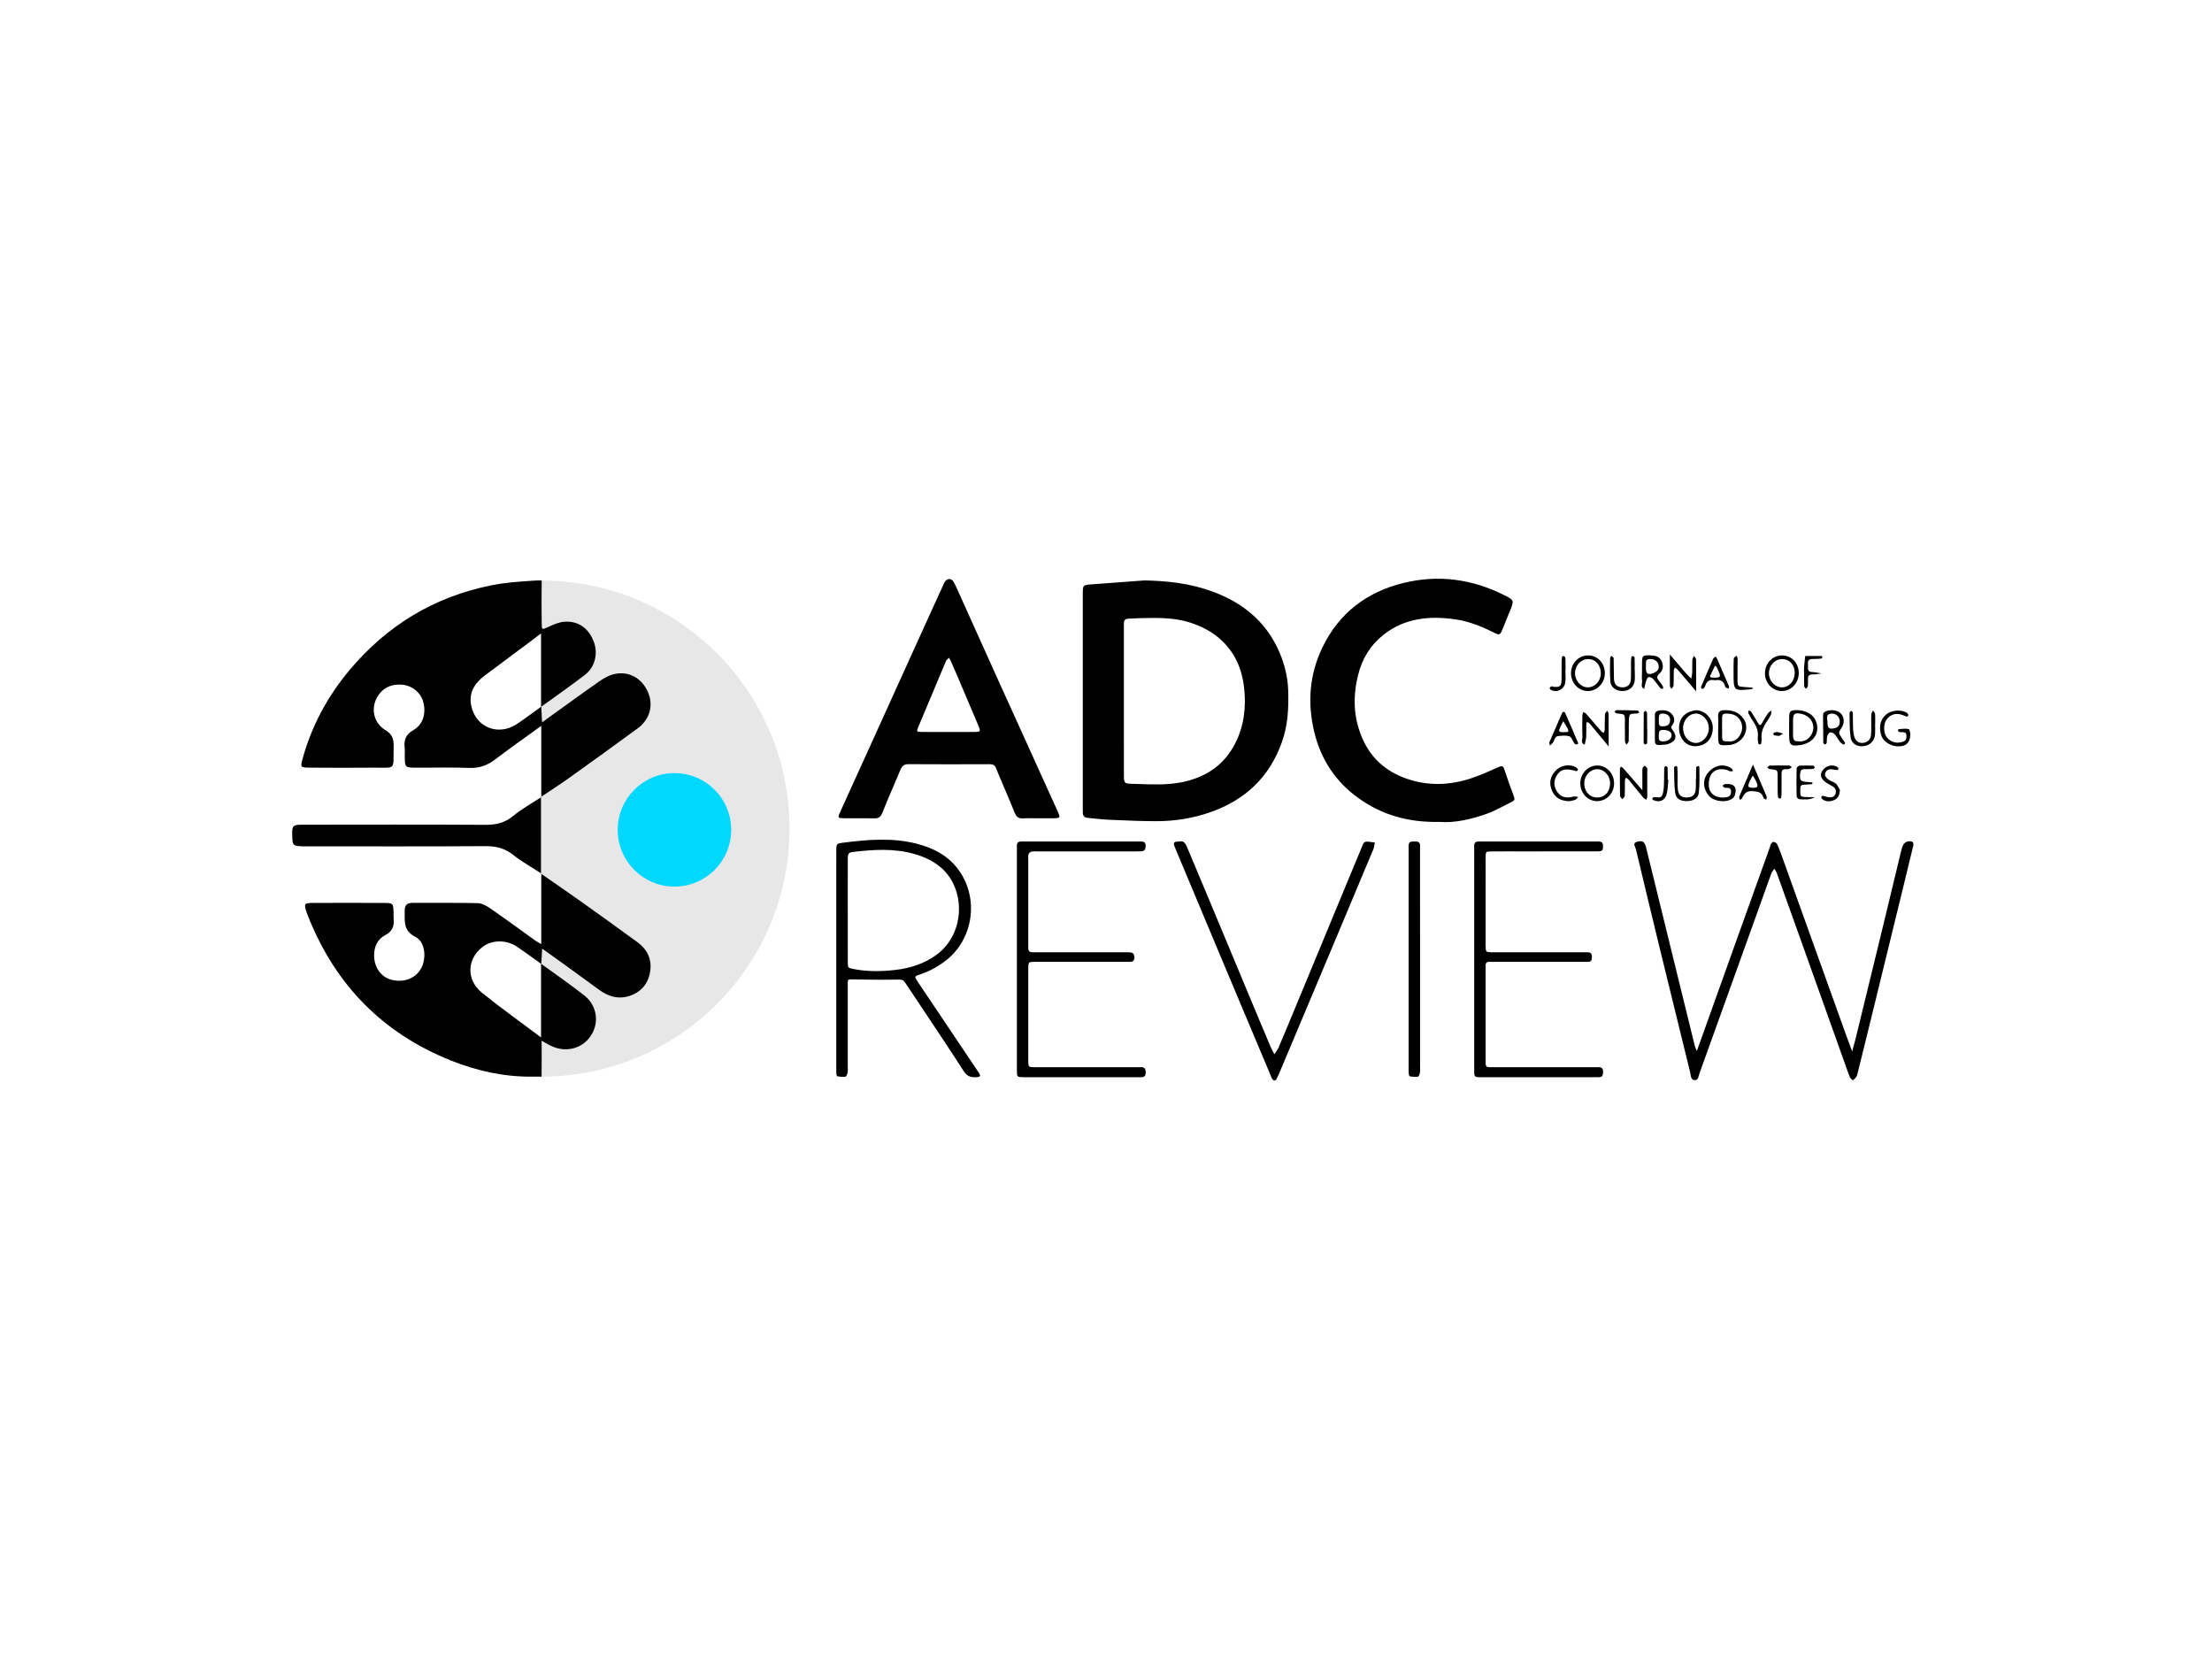 <svg width="400" height="300" viewBox="0 0 400 300" fill="none" xmlns="http://www.w3.org/2000/svg">
<path fill-rule="evenodd" clip-rule="evenodd" d="M219.334 106.997C215.342 105.517 211.188 105.034 206.943 104.958C206.28 105.008 205.616 105.057 204.952 105.107C202.433 105.294 199.915 105.481 197.397 105.671C195.822 105.79 195.822 105.795 195.802 107.349L195.802 107.349C195.802 107.424 195.802 107.499 195.802 107.575C195.802 107.612 195.802 107.649 195.802 107.687V145.931C195.802 146.267 195.804 146.604 195.807 146.942C195.811 147.551 196.107 147.852 196.726 147.9C197.199 147.937 197.672 147.989 198.144 148.041C198.84 148.117 199.537 148.193 200.236 148.223C200.728 148.243 201.22 148.265 201.713 148.286C204.246 148.397 206.78 148.507 209.313 148.495C212.576 148.479 215.786 147.954 218.874 146.871C225.181 144.661 229.595 140.503 231.832 134.137C232.891 131.121 233.052 128.003 232.946 124.845C232.876 122.809 232.467 120.849 231.761 118.945C229.542 112.965 225.208 109.172 219.334 106.997ZM203.234 130.564C203.234 129.28 203.235 127.996 203.235 126.712H203.232C203.232 122.443 203.232 118.173 203.233 113.9C203.233 113.769 203.235 113.638 203.236 113.507C203.239 113.245 203.242 112.982 203.233 112.721C203.215 112.155 203.509 111.903 204.042 111.877C204.269 111.867 204.495 111.855 204.721 111.843C205.336 111.812 205.951 111.78 206.566 111.768C209.429 111.716 212.292 111.669 215.071 112.541C217.292 113.238 219.306 114.268 221.014 115.907C223.402 118.198 224.591 121.064 224.961 124.249C225.368 127.754 225.001 131.21 223.371 134.413C221.343 138.398 217.992 140.602 213.665 141.458C211.128 141.961 208.575 141.87 206.022 141.779C205.549 141.762 205.076 141.745 204.604 141.732C203.304 141.696 203.24 141.569 203.237 140.194C203.231 136.984 203.232 133.774 203.234 130.564Z" fill="black"/>
<path d="M260.292 148.627C254.679 148.742 249.966 147.381 245.753 144.397C241.547 141.416 238.856 137.351 237.661 132.38C236.408 127.166 236.761 122.027 239.109 117.131C242.122 110.847 247.166 107.029 253.859 105.404C260.147 103.876 266.209 104.713 271.985 107.608C273.828 108.532 273.819 108.553 273.058 110.445C272.64 111.484 272.219 112.523 271.794 113.559C271.233 114.926 271.226 114.935 269.976 114.31C267.809 113.225 265.56 112.341 263.16 111.997C258.527 111.332 254.081 111.732 250.221 114.753C247.837 116.618 246.344 119.066 245.607 121.986C244.635 125.838 244.71 129.619 246.278 133.338C247.835 137.034 250.535 139.455 254.27 140.778C258.109 142.139 261.98 142.033 265.812 140.815C267.565 140.258 269.251 139.477 270.939 138.732C271.521 138.475 271.803 138.416 272.031 139.127C272.564 140.78 273.16 142.411 273.77 144.038C273.943 144.497 273.882 144.768 273.437 144.98C271.922 145.703 270.463 146.579 268.892 147.142C265.976 148.185 262.967 148.847 260.292 148.627Z" fill="black"/>
<path fill-rule="evenodd" clip-rule="evenodd" d="M186.994 147.963C187.283 147.968 187.573 147.972 187.862 147.972C188.124 147.972 188.386 147.973 188.648 147.973C189.172 147.974 189.696 147.975 190.22 147.972C191.811 147.961 191.82 147.954 191.13 146.429C189.607 143.067 188.082 139.705 186.558 136.344C184.586 131.996 182.614 127.648 180.646 123.298C179.263 120.243 177.887 117.184 176.51 114.126C175.564 112.022 174.617 109.918 173.668 107.815C173.582 107.625 173.498 107.435 173.413 107.244C173.111 106.562 172.808 105.88 172.448 105.228C172.055 104.518 171.273 104.541 170.838 105.228C170.713 105.424 170.622 105.641 170.531 105.858C170.491 105.953 170.451 106.048 170.408 106.141C170.148 106.71 169.887 107.28 169.627 107.849C169.071 109.064 168.515 110.279 167.963 111.495C166.192 115.401 164.42 119.307 162.649 123.212C160.879 127.117 159.108 131.022 157.337 134.927C156.563 136.633 155.788 138.339 155.012 140.045C153.978 142.32 152.945 144.595 151.914 146.871C151.452 147.893 151.489 147.953 152.68 147.965C153.419 147.973 154.158 147.97 154.897 147.967C155.955 147.963 157.014 147.959 158.071 147.985C158.859 148.005 159.249 147.761 159.555 146.985C160.173 145.416 160.838 143.867 161.503 142.317C161.943 141.292 162.384 140.266 162.81 139.235C163.099 138.534 163.472 138.179 164.294 138.185C169.181 138.219 174.067 138.21 178.954 138.191C179.539 138.188 179.918 138.352 180.119 138.908C180.228 139.208 180.352 139.503 180.477 139.798C180.505 139.864 180.533 139.931 180.561 139.998C180.851 140.686 181.143 141.373 181.434 142.06C182.128 143.694 182.821 145.328 183.491 146.972C183.783 147.69 184.181 148.045 184.997 147.988C185.661 147.942 186.327 147.952 186.994 147.963ZM171.433 132.364V132.361C170.94 132.361 170.447 132.363 169.954 132.364C168.819 132.367 167.684 132.37 166.549 132.357C165.789 132.347 165.726 132.251 165.993 131.61C167.488 128.04 168.99 124.471 170.492 120.903C170.684 120.448 170.875 119.992 171.067 119.537C171.07 119.53 171.072 119.524 171.075 119.518C171.093 119.471 171.113 119.423 171.145 119.388C171.252 119.275 171.363 119.166 171.474 119.058C171.511 119.021 171.548 118.985 171.584 118.948C171.613 118.99 171.643 119.031 171.674 119.071C171.742 119.162 171.81 119.253 171.855 119.354C172.243 120.222 172.626 121.094 172.999 121.97C173.148 122.321 173.298 122.672 173.447 123.023C174.613 125.763 175.779 128.502 176.935 131.247C177.363 132.263 177.303 132.347 176.147 132.36C175.047 132.372 173.948 132.369 172.847 132.366C172.376 132.365 171.904 132.364 171.433 132.364Z" fill="black"/>
<path d="M306.847 190.05C309.754 181.927 312.584 174.013 315.418 166.102C316.949 161.829 318.488 157.558 320.022 153.287C320.098 153.076 320.122 152.836 320.237 152.652C320.346 152.475 320.557 152.22 320.696 152.235C320.932 152.264 321.252 152.425 321.348 152.624C321.666 153.275 321.914 153.964 322.16 154.649C326.1 165.618 330.036 176.591 333.975 187.56C334.251 188.33 334.543 189.094 334.93 190.14C335.216 189.067 335.443 188.269 335.64 187.462C337.156 181.263 338.671 175.064 340.175 168.861C341.402 163.803 342.614 158.742 343.836 153.682C343.888 153.465 343.973 153.256 344.043 153.042C344.289 152.289 345.16 151.881 345.862 152.249C345.991 152.317 346.03 152.726 345.977 152.945C345.345 155.615 344.688 158.28 344.037 160.944C342.137 168.721 340.236 176.499 338.331 184.275C337.559 187.428 336.779 190.579 336 193.731C335.919 194.057 335.86 194.403 335.698 194.688C335.549 194.95 335.277 195.142 335.059 195.366C334.877 195.179 334.624 195.022 334.529 194.798C334.224 194.078 333.972 193.335 333.71 192.597C331.204 185.577 328.701 178.558 326.195 171.54C324.575 167.002 322.953 162.465 321.321 157.931C321.214 157.632 321.027 157.361 320.876 157.078C320.678 157.383 320.411 157.663 320.291 157.996C319.03 161.473 317.794 164.958 316.545 168.439C313.48 176.983 310.418 185.529 307.332 194.067C307.156 194.554 307.115 195.389 306.433 195.328C305.705 195.262 305.764 194.435 305.621 193.856C303.784 186.351 301.932 178.851 300.102 171.345C298.658 165.417 297.237 159.483 295.819 153.549C295.709 153.087 295.128 152.438 296.057 152.21C297.074 151.96 297.407 152.22 297.672 153.287C298.239 155.567 298.794 157.852 299.354 160.134C301.729 169.813 304.103 179.492 306.484 189.17C306.531 189.381 306.647 189.577 306.847 190.05Z" fill="black"/>
<path fill-rule="evenodd" clip-rule="evenodd" d="M151.225 170.83C151.225 171.768 151.225 172.707 151.226 173.646C151.226 174.446 151.226 175.246 151.226 176.046C151.226 178.446 151.226 180.847 151.224 183.248V193.02C151.224 193.11 151.224 193.2 151.223 193.29C151.221 193.594 151.219 193.897 151.24 194.199C151.251 194.35 151.339 194.613 151.421 194.625C151.461 194.631 151.501 194.637 151.542 194.644C151.988 194.711 152.449 194.782 152.881 194.708C153.058 194.676 153.22 194.217 153.282 193.931C153.331 193.705 153.32 193.466 153.31 193.226C153.305 193.125 153.301 193.024 153.301 192.923V181.299C153.301 180.887 153.301 180.475 153.302 180.063C153.303 179.24 153.304 178.417 153.301 177.593C153.299 177.165 153.439 177.094 153.897 177.104C156.757 177.163 159.62 177.196 162.479 177.138C163.063 177.126 163.363 177.21 163.679 177.688C164.819 179.41 165.966 181.127 167.114 182.844C169.519 186.444 171.923 190.043 174.259 193.687C174.966 194.791 175.754 194.859 176.782 194.774C177.28 194.733 177.304 194.437 177.075 194.09C176.635 193.425 176.189 192.764 175.742 192.104C175.466 191.696 175.19 191.287 174.915 190.878C174.299 189.961 173.684 189.044 173.068 188.128C170.681 184.575 168.294 181.021 165.914 177.464C165.332 176.592 165.34 176.55 166.319 176.228C167.936 175.698 169.406 174.904 170.772 173.902C176.11 169.991 177.185 162.224 173.112 156.999C171.232 154.585 168.655 153.31 165.768 152.57C161.332 151.433 156.866 151.823 152.408 152.393C151.233 152.543 151.228 152.626 151.227 153.935C151.222 159.566 151.224 165.198 151.225 170.83ZM153.305 164.758H153.302C153.302 163.861 153.301 162.964 153.301 162.066C153.299 159.823 153.297 157.58 153.306 155.338C153.31 154.376 153.442 154.159 154.246 154.062C157.926 153.622 161.611 153.382 165.246 154.397C167.096 154.913 168.812 155.695 170.276 156.989C174.643 160.85 174.593 168.911 169.25 172.728C167.039 174.308 164.536 175.093 161.915 175.393C159.417 175.68 156.882 175.722 154.382 175.235C153.322 175.028 153.31 175.005 153.308 174.012C153.301 171.808 153.303 169.605 153.304 167.402C153.304 166.521 153.305 165.639 153.305 164.758Z" fill="black"/>
<path d="M266.581 173.539C266.581 167.081 266.581 160.624 266.581 154.165C266.581 153.773 266.596 153.379 266.581 152.986C266.56 152.419 266.825 152.161 267.385 152.176C267.666 152.183 267.946 152.173 268.227 152.173C274.909 152.173 281.592 152.173 288.275 152.174C288.501 152.174 288.725 152.184 288.949 152.173C289.544 152.144 289.905 152.323 289.882 153.017C289.857 153.795 289.769 153.947 288.871 153.95C284.378 153.966 279.885 153.958 275.392 153.96C273.483 153.96 271.573 153.947 269.664 153.966C268.68 153.975 268.653 154 268.651 155.023C268.639 159.739 268.646 164.457 268.646 169.174C268.646 169.792 268.636 170.41 268.649 171.028C268.673 172.166 268.679 172.169 269.738 172.203C270.075 172.214 270.411 172.204 270.748 172.204C275.802 172.203 280.856 172.203 285.91 172.201C286.302 172.201 286.696 172.211 287.089 172.206C287.667 172.196 287.876 172.499 287.866 173.046C287.857 173.542 287.785 173.945 287.151 173.928C286.759 173.916 286.365 173.932 285.972 173.932C280.806 173.932 275.639 173.932 270.473 173.932C270.136 173.932 269.799 173.949 269.463 173.929C268.918 173.898 268.595 174.074 268.644 174.683C268.661 174.905 268.645 175.132 268.645 175.356C268.645 180.747 268.645 186.139 268.646 191.53C268.646 191.81 268.652 192.091 268.652 192.372C268.651 192.787 268.86 192.98 269.271 192.977C269.664 192.974 270.058 192.981 270.451 192.981C276.291 192.981 282.132 192.981 287.972 192.981C288.309 192.981 288.647 192.998 288.983 192.978C289.613 192.941 289.899 193.195 289.888 193.854C289.878 194.448 289.749 194.841 289.052 194.795C288.716 194.774 288.379 194.795 288.041 194.795C281.471 194.795 274.901 194.795 268.33 194.795C267.993 194.795 267.657 194.785 267.32 194.789C266.846 194.795 266.583 194.59 266.587 194.092C266.59 193.7 266.583 193.306 266.583 192.913C266.583 186.456 266.583 179.998 266.581 173.539Z" fill="black"/>
<path d="M183.883 173.331C183.883 166.93 183.883 160.528 183.883 154.126C183.883 153.734 183.9 153.34 183.886 152.947C183.866 152.36 184.171 152.152 184.717 152.175C184.997 152.187 185.278 152.173 185.559 152.173C192.184 152.173 198.811 152.173 205.438 152.173C205.719 152.173 206 152.18 206.28 152.173C206.79 152.16 207.172 152.289 207.169 152.903C207.166 153.456 207.054 153.926 206.371 153.949C205.922 153.965 205.472 153.96 205.023 153.96C199.295 153.962 193.567 153.96 187.839 153.962C187.39 153.962 186.93 153.919 186.497 154.001C186.294 154.04 186.043 154.3 185.982 154.51C185.892 154.822 185.944 155.178 185.944 155.514C185.943 160.568 185.943 165.621 185.943 170.675C185.943 170.956 185.951 171.237 185.951 171.517C185.953 172.016 186.228 172.206 186.697 172.198C187.089 172.19 187.483 172.202 187.876 172.202C192.93 172.202 197.984 172.202 203.038 172.202C203.487 172.202 203.937 172.193 204.384 172.222C204.945 172.258 205.129 172.627 205.138 173.141C205.148 173.718 204.854 173.946 204.307 173.932C203.915 173.922 203.521 173.932 203.128 173.932C198.018 173.932 192.908 173.932 187.798 173.932C187.517 173.932 187.237 173.924 186.956 173.934C185.981 173.971 185.981 173.972 185.943 175.016C185.938 175.128 185.941 175.24 185.941 175.354C185.941 180.745 185.941 186.136 185.943 191.526C185.943 191.807 185.95 192.087 185.953 192.368C185.957 192.779 186.169 192.974 186.576 192.974C187.025 192.974 187.475 192.982 187.924 192.982C193.652 192.982 199.38 192.982 205.108 192.982C205.501 192.982 205.895 192.999 206.287 192.98C206.938 192.948 207.182 193.252 207.182 193.889C207.182 194.519 206.955 194.84 206.296 194.797C206.017 194.779 205.735 194.796 205.454 194.796C198.828 194.796 192.201 194.796 185.574 194.796C185.405 194.796 185.237 194.8 185.068 194.794C183.91 194.763 183.886 194.763 183.885 193.547C183.879 186.809 183.883 180.07 183.883 173.331Z" fill="black"/>
<path d="M213.318 152.171C214.048 151.984 214.381 152.523 214.662 153.197C215.997 156.403 217.355 159.601 218.692 162.806C221.694 169.993 224.689 177.182 227.688 184.368C228.399 186.075 229.112 187.781 229.842 189.48C230.012 189.879 230.25 190.247 230.457 190.63C230.712 190.227 231.028 189.85 231.212 189.418C232.288 186.893 233.337 184.356 234.389 181.82C237.372 174.626 240.35 167.429 243.331 160.234C244.318 157.853 245.308 155.474 246.296 153.094C246.468 152.683 246.587 152.187 247.154 152.195C247.643 152.203 248.13 152.299 248.619 152.356C248.527 152.774 248.494 153.216 248.333 153.604C245.656 160.016 242.964 166.42 240.272 172.825C237.362 179.747 234.448 186.669 231.533 193.589C231.316 194.105 231.106 194.629 230.831 195.114C230.607 195.508 230.28 195.453 230.05 195.093C229.903 194.86 229.821 194.585 229.713 194.329C226.823 187.459 223.929 180.591 221.045 173.721C218.247 167.057 215.46 160.39 212.666 153.725C212.601 153.569 212.532 153.416 212.469 153.26C212.102 152.326 212.199 152.181 213.318 152.171Z" fill="black"/>
<path d="M256.794 173.52C256.794 179.914 256.794 186.309 256.794 192.703C256.794 193.096 256.838 193.496 256.777 193.878C256.73 194.173 256.593 194.658 256.423 194.69C255.953 194.784 255.443 194.706 254.956 194.644C254.868 194.632 254.759 194.379 254.749 194.231C254.718 193.785 254.726 193.334 254.726 192.886C254.726 179.928 254.726 166.972 254.726 154.014C254.726 153.79 254.736 153.565 254.725 153.341C254.665 152.095 254.974 152.181 256 152.171C256.566 152.166 256.815 152.425 256.791 152.988C256.774 153.379 256.791 153.773 256.791 154.166C256.794 160.618 256.794 167.07 256.794 173.52Z" fill="black"/>
<path d="M296.991 142.904C296.991 141.885 296.99 141.077 296.991 140.268C296.993 139.821 296.963 139.369 297.02 138.929C297.042 138.758 297.265 138.614 297.397 138.458C297.548 138.588 297.741 138.695 297.837 138.858C297.914 138.985 297.879 139.185 297.879 139.352C297.881 140.918 297.888 142.484 297.876 144.05C297.874 144.243 297.771 144.436 297.716 144.629C297.534 144.508 297.313 144.422 297.18 144.263C296.25 143.149 295.342 142.017 294.416 140.9C294.317 140.779 294.147 140.719 294.009 140.631C293.95 140.777 293.841 140.923 293.838 141.07C293.82 142.021 293.851 142.973 293.801 143.922C293.79 144.131 293.522 144.328 293.373 144.532C293.227 144.325 292.961 144.12 292.955 143.91C292.917 142.289 292.925 140.666 292.935 139.045C292.937 138.912 293.044 138.778 293.104 138.645C293.244 138.726 293.416 138.778 293.518 138.895C294.515 140.024 295.502 141.165 296.49 142.303C296.623 142.453 296.749 142.611 296.991 142.904Z" fill="black"/>
<path fill-rule="evenodd" clip-rule="evenodd" d="M287.266 118.522C285.522 118.466 284.104 119.892 284.09 121.716C284.077 123.462 285.401 124.916 287.045 124.963C288.773 125.013 290.204 123.556 290.207 121.746C290.21 119.939 288.966 118.575 287.266 118.522ZM287.245 119.181C288.573 119.225 289.513 120.333 289.477 121.814C289.443 123.207 288.35 124.331 287.064 124.293C285.814 124.256 284.766 123.024 284.816 121.648C284.867 120.248 285.959 119.138 287.245 119.181Z" fill="black"/>
<path fill-rule="evenodd" clip-rule="evenodd" d="M322.254 118.522C320.518 118.51 319.137 119.971 319.156 121.798C319.174 123.532 320.548 124.962 322.197 124.964C323.925 124.969 325.301 123.49 325.274 121.664C325.247 119.857 323.974 118.533 322.254 118.522ZM319.879 121.754C319.871 120.368 320.943 119.186 322.211 119.181C323.593 119.175 324.563 120.221 324.544 121.696C324.526 123.152 323.524 124.286 322.247 124.293C320.967 124.301 319.886 123.14 319.879 121.754Z" fill="black"/>
<path fill-rule="evenodd" clip-rule="evenodd" d="M288.824 138.426C287.168 138.433 285.802 139.843 285.772 141.574C285.741 143.42 287.092 144.88 288.824 144.869C290.503 144.857 291.845 143.478 291.879 141.731C291.915 139.894 290.551 138.419 288.824 138.426ZM286.49 141.52C286.562 140.118 287.676 139.029 288.967 139.097C290.211 139.163 291.239 140.437 291.154 141.809C291.06 143.322 290.068 144.282 288.676 144.208C287.358 144.137 286.414 142.976 286.49 141.52Z" fill="black"/>
<path d="M290.896 134.976C289.793 133.648 288.946 132.626 288.097 131.606C287.846 131.305 287.604 130.995 287.33 130.717C287.241 130.627 287.061 130.625 286.923 130.583C286.898 130.69 286.852 130.798 286.851 130.906C286.844 131.69 286.879 132.475 286.834 133.257C286.807 133.725 286.658 134.187 286.565 134.652C285.77 134.379 286.175 133.713 286.154 133.237C286.097 131.952 286.13 130.662 286.145 129.375C286.148 129.167 286.254 128.958 286.312 128.75C286.488 128.861 286.704 128.939 286.835 129.089C287.758 130.138 288.662 131.205 289.581 132.258C289.684 132.377 289.846 132.446 289.98 132.538C290.051 132.357 290.177 132.177 290.181 131.993C290.207 131.042 290.177 130.088 290.228 129.138C290.24 128.926 290.502 128.727 290.648 128.522C290.73 128.706 290.882 128.89 290.884 129.076C290.903 130.911 290.896 132.748 290.896 134.976Z" fill="black"/>
<path d="M306.721 125.011C305.448 123.519 304.367 122.246 303.276 120.983C303.173 120.866 303.006 120.804 302.869 120.716C302.799 120.897 302.676 121.078 302.67 121.263C302.648 122.16 302.68 123.058 302.636 123.954C302.626 124.164 302.39 124.361 302.258 124.565C302.159 124.391 301.974 124.218 301.973 124.043C301.952 122.26 301.96 120.478 301.96 118.354C303.13 119.716 304.065 120.816 305.014 121.905C305.267 122.194 305.56 122.446 305.834 122.715C305.893 122.357 305.992 121.998 306.005 121.638C306.032 120.853 305.991 120.067 306.032 119.283C306.043 119.053 306.235 118.832 306.344 118.607C306.469 118.811 306.694 119.011 306.7 119.218C306.734 120.563 306.719 121.91 306.721 123.257C306.721 123.753 306.721 124.25 306.721 125.011Z" fill="black"/>
<path d="M309.011 141.734C308.851 143.733 310.688 144.508 312.354 144.124C312.882 144.002 313.039 143.622 313.032 143.115C313.025 142.585 312.716 142.456 312.268 142.457C312.101 142.457 311.912 142.471 311.772 142.402C311.649 142.341 311.579 142.174 311.486 142.053C311.612 141.968 311.735 141.879 311.867 141.802C311.911 141.777 311.976 141.787 312.033 141.783C313.589 141.642 314.185 142.367 313.698 143.85C313.62 144.09 313.393 144.324 313.175 144.465C312.017 145.217 309.874 144.926 308.991 143.87C308.045 142.736 307.748 141.081 308.875 139.726C310.015 138.356 311.68 138.02 313.067 138.911C313.223 139.012 313.284 139.259 313.389 139.437C313.2 139.451 313.006 139.497 312.824 139.468C312.665 139.443 312.526 139.311 312.367 139.263C310.401 138.653 309.007 139.685 309.011 141.734Z" fill="black"/>
<path fill-rule="evenodd" clip-rule="evenodd" d="M309.73 131.613C309.737 129.892 308.274 128.414 306.675 128.432C304.598 128.707 303.572 129.981 303.623 131.778C303.675 133.583 304.939 135.023 306.658 134.935C308.668 134.833 309.723 133.454 309.73 131.613ZM306.6 134.349C305.343 134.29 304.344 133.098 304.35 131.662C304.354 130.246 305.41 129.047 306.661 129.036C307.887 129.026 308.981 130.234 309.017 131.638C309.052 133.078 307.866 134.41 306.6 134.349Z" fill="black"/>
<path fill-rule="evenodd" clip-rule="evenodd" d="M323.531 131.024C323.532 131.227 323.534 131.43 323.534 131.632H323.532V132.803C323.534 134.79 323.773 135.003 325.726 134.706C325.971 134.67 326.21 134.585 326.445 134.501C326.471 134.491 326.498 134.482 326.524 134.473C328.403 133.814 329.136 131.919 328.255 130.147C327.53 128.692 325.657 128.336 324.538 128.421C323.732 128.482 323.562 128.731 323.538 129.626C323.525 130.091 323.528 130.558 323.531 131.024ZM324.245 131.555H324.241C324.241 131.413 324.24 131.272 324.239 131.13C324.237 130.824 324.236 130.517 324.242 130.211C324.268 129.063 324.526 128.858 325.65 129.069C327.776 129.468 328.599 131.641 327.265 133.261C326.555 134.123 325.631 134.15 324.67 134.002C324.502 133.977 324.285 133.621 324.265 133.401C324.224 132.963 324.232 132.521 324.239 132.078C324.242 131.903 324.245 131.729 324.245 131.555Z" fill="black"/>
<path fill-rule="evenodd" clip-rule="evenodd" d="M299.259 131.563C299.259 131.343 299.261 131.123 299.263 130.902C299.268 130.392 299.273 129.882 299.252 129.372C299.228 128.798 299.534 128.546 300.031 128.478C300.896 128.358 301.738 128.455 302.343 129.147C302.886 129.768 302.887 130.506 302.381 131.151C302.103 131.504 302.188 131.647 302.435 131.964C303.343 133.134 303.093 134.039 301.714 134.524C301.336 134.656 300.917 134.675 300.501 134.694H300.501C300.355 134.7 300.209 134.707 300.065 134.718C299.508 134.762 299.224 134.498 299.258 133.924C299.259 133.891 299.258 133.858 299.257 133.824C299.256 133.801 299.255 133.779 299.255 133.756V131.565C299.255 131.563 299.256 131.563 299.259 131.563ZM300.71 131.339C301.592 131.329 301.996 130.969 302.003 130.191C302.008 129.486 301.532 129.067 300.688 129.036C300.077 129.014 299.96 129.199 299.962 130.204C299.962 131.217 300.048 131.348 300.71 131.339ZM300.683 134.066C300.037 134.039 299.921 133.849 299.962 132.894C299.996 132.09 300.148 131.956 300.967 132.005C301.824 132.056 302.285 132.397 302.266 132.969C302.245 133.627 301.559 134.103 300.683 134.066Z" fill="black"/>
<path fill-rule="evenodd" clip-rule="evenodd" d="M310.711 131.03C310.707 131.252 310.703 131.474 310.703 131.695H310.7C310.7 131.845 310.7 131.994 310.7 132.143C310.699 132.442 310.699 132.74 310.7 133.039C310.71 134.779 310.768 134.834 312.481 134.738C312.522 134.736 312.565 134.734 312.607 134.732C312.733 134.727 312.86 134.721 312.982 134.697C315.57 134.18 316.32 131.633 315.4 130.152C314.544 128.773 313.212 128.336 311.661 128.433C311.063 128.47 310.631 128.764 310.691 129.513C310.73 130.016 310.721 130.523 310.711 131.03ZM314.608 132.999C314.15 133.771 313.423 134.167 312.624 134.066C311.511 134.076 311.426 134.016 311.411 133.058C311.395 132.261 311.402 131.462 311.408 130.664C311.411 130.345 311.414 130.026 311.415 129.707C311.416 129.328 311.555 129.049 311.979 129.042C313.022 129.022 314.02 129.203 314.623 130.152C315.21 131.073 315.152 132.08 314.608 132.999Z" fill="black"/>
<path d="M345.45 132.68C345.454 134.377 344.588 135.061 342.997 134.958C341.779 134.878 340.457 133.984 340.164 132.898C339.814 131.599 339.882 130.322 340.943 129.316C341.857 128.448 343.564 128.237 344.702 128.821C344.843 128.893 344.965 129.029 345.055 129.164C345.1 129.233 345.087 129.387 345.038 129.46C344.988 129.532 344.843 129.605 344.77 129.582C344.505 129.501 344.255 129.37 343.993 129.277C342.811 128.862 341.754 129.208 341.081 130.221C340.576 130.981 340.606 132.524 341.137 133.244C341.87 134.236 342.961 134.511 344.105 134.133C344.77 133.913 344.763 133.478 344.739 132.958C344.712 132.385 344.298 132.411 343.9 132.398C343.732 132.393 343.558 132.391 343.402 132.343C343.317 132.317 343.214 132.203 343.204 132.118C343.194 132.033 343.283 131.86 343.338 131.855C343.942 131.817 344.578 131.691 345.138 131.843C345.364 131.905 345.42 132.59 345.45 132.68Z" fill="black"/>
<path fill-rule="evenodd" clip-rule="evenodd" d="M329.678 131.074C329.676 131.308 329.675 131.543 329.675 131.777C329.68 131.778 329.687 131.778 329.694 131.778H329.694C329.694 131.987 329.694 132.197 329.693 132.406C329.69 133.033 329.688 133.661 329.707 134.288C329.711 134.405 329.882 134.587 329.998 134.609C330.091 134.627 330.305 134.459 330.321 134.352C330.345 134.187 330.347 134.018 330.349 133.848C330.351 133.624 330.354 133.401 330.409 133.19C330.482 132.907 330.685 132.518 330.91 132.452C331.151 132.382 331.572 132.558 331.761 132.766C331.961 132.988 332.122 133.245 332.283 133.502C332.419 133.719 332.554 133.936 332.715 134.133C332.9 134.361 333.337 134.691 333.444 134.624C333.781 134.417 333.612 134.21 333.448 134.008C333.399 133.948 333.35 133.888 333.316 133.829C333.264 133.743 333.205 133.66 333.146 133.578C333.107 133.524 333.069 133.47 333.032 133.415C332.43 132.508 332.432 132.504 333.046 131.552C333.052 131.543 333.057 131.534 333.063 131.525C333.209 131.298 333.324 131.029 333.369 130.765C333.651 129.108 332.233 128.067 330.427 128.541C329.911 128.678 329.653 128.883 329.669 129.433C329.685 129.98 329.681 130.527 329.678 131.074ZM331.734 131.686C330.685 131.912 330.465 131.681 330.453 130.409C330.449 130.38 330.445 130.35 330.441 130.321C330.36 129.716 330.286 129.165 331.063 129.052C331.839 128.938 332.542 129.45 332.662 130.178C332.798 130.999 332.474 131.528 331.734 131.686Z" fill="black"/>
<path fill-rule="evenodd" clip-rule="evenodd" d="M296.925 121.085C296.926 121.259 296.926 121.434 296.926 121.608C296.925 121.608 296.923 121.608 296.922 121.61C296.922 121.763 296.917 121.917 296.912 122.071C296.9 122.422 296.888 122.773 296.938 123.116C296.959 123.263 296.935 123.423 296.912 123.584C296.856 123.964 296.8 124.349 297.326 124.568C297.358 124.43 297.387 124.293 297.416 124.155C297.482 123.837 297.549 123.519 297.649 123.213C297.743 122.925 297.883 122.507 298.094 122.442C298.322 122.372 298.736 122.571 298.929 122.78C299.216 123.091 299.472 123.431 299.728 123.77C299.909 124.009 300.089 124.249 300.281 124.478C300.333 124.541 300.451 124.547 300.57 124.553C300.624 124.555 300.677 124.558 300.724 124.566C300.725 124.521 300.731 124.472 300.737 124.424C300.75 124.321 300.763 124.22 300.722 124.149C300.525 123.814 300.305 123.488 300.057 123.187C299.664 122.711 299.438 122.347 300.075 121.804C300.78 121.206 300.859 120.346 300.45 119.504C300.051 118.687 299.292 118.537 298.475 118.514C297.01 118.473 296.947 118.524 296.928 119.932C296.922 120.316 296.923 120.7 296.925 121.085ZM297.635 120.654C297.636 120.602 297.636 120.55 297.636 120.499C297.637 120.477 297.636 120.456 297.636 120.434C297.635 120.4 297.634 120.365 297.638 120.331C297.65 120.228 297.647 120.116 297.644 120.005C297.632 119.628 297.621 119.25 298.223 119.185C298.967 119.104 299.646 119.441 299.856 120.049C300.054 120.623 299.97 121.156 299.415 121.505C299.184 121.651 298.92 121.763 298.655 121.829C297.957 122.005 297.68 121.77 297.638 120.997C297.632 120.883 297.633 120.769 297.635 120.654Z" fill="black"/>
<path d="M295.621 121.21C295.621 121.825 295.663 122.444 295.611 123.055C295.515 124.185 294.646 124.927 293.454 124.963C292.269 124.998 291.261 124.283 291.191 123.184C291.1 121.791 291.152 120.388 291.165 118.991C291.167 118.862 291.325 118.734 291.41 118.606C291.548 118.745 291.8 118.881 291.804 119.025C291.844 120.255 291.806 121.488 291.855 122.716C291.896 123.747 292.351 124.215 293.236 124.284C294.219 124.36 294.853 123.867 294.911 122.862C294.97 121.858 294.925 120.849 294.935 119.841C294.938 119.508 294.958 119.173 295 118.843C295.01 118.762 295.165 118.628 295.221 118.642C295.357 118.676 295.58 118.779 295.584 118.862C295.611 119.644 295.601 120.426 295.601 121.21C295.607 121.21 295.614 121.21 295.621 121.21Z" fill="black"/>
<path fill-rule="evenodd" clip-rule="evenodd" d="M280.209 134.537C280.23 134.617 280.255 134.712 280.275 134.826C280.361 134.743 280.436 134.675 280.504 134.614C280.627 134.503 280.721 134.417 280.799 134.318C280.904 134.183 280.973 134.014 281.042 133.846C281.187 133.491 281.331 133.138 281.806 133.097C281.856 133.092 281.906 133.088 281.957 133.083C282.577 133.027 283.233 132.968 283.797 133.146C284.041 133.224 284.207 133.547 284.374 133.871C284.451 134.019 284.528 134.168 284.612 134.293C284.627 134.316 284.642 134.342 284.658 134.368C284.702 134.444 284.748 134.522 284.813 134.549C284.948 134.607 285.113 134.626 285.258 134.606C285.309 134.599 285.397 134.408 285.368 134.342C285.345 134.286 285.321 134.23 285.297 134.174C284.56 132.433 283.823 130.693 283.051 128.968C282.901 128.632 282.591 128.668 282.439 129.009C281.672 130.743 280.92 132.483 280.179 134.228C280.148 134.301 280.173 134.396 280.209 134.537ZM283.137 132.382C283.02 132.38 282.903 132.378 282.813 132.404C282.752 132.401 282.69 132.401 282.627 132.4C282.466 132.4 282.304 132.399 282.153 132.355C282.048 132.326 281.889 132.106 281.918 132.041C282.102 131.606 282.309 131.18 282.516 130.754C282.572 130.639 282.627 130.525 282.683 130.41C282.766 130.548 282.853 130.686 282.939 130.823C283.131 131.129 283.323 131.434 283.484 131.756C283.801 132.394 283.471 132.388 283.137 132.382Z" fill="black"/>
<path d="M306.704 140.937C306.704 140.21 306.691 139.483 306.721 138.757C306.725 138.669 306.948 138.563 307.085 138.521C307.137 138.505 307.308 138.645 307.306 138.713C307.293 140.271 307.384 141.843 307.196 143.38C307.072 144.388 306.167 144.854 305.043 144.866C303.889 144.877 303.078 144.462 302.93 143.397C302.716 141.865 302.764 140.297 302.726 138.742C302.724 138.665 302.967 138.556 303.11 138.518C303.158 138.505 303.311 138.655 303.317 138.739C303.349 139.184 303.356 139.632 303.362 140.08C303.375 140.974 303.308 141.877 303.407 142.763C303.526 143.823 304.095 144.244 305.107 144.205C306.096 144.168 306.585 143.684 306.654 142.615C306.69 142.058 306.66 141.497 306.66 140.937C306.677 140.937 306.69 140.937 306.704 140.937Z" fill="black"/>
<path d="M339.079 130.945C339.079 131.563 339.115 132.184 339.072 132.799C338.987 134.004 338.11 134.843 336.886 134.945C335.807 135.034 334.816 134.478 334.652 133.356C334.435 131.876 334.492 130.354 334.458 128.851C334.455 128.747 334.673 128.638 334.789 128.532C334.88 128.646 335.046 128.758 335.05 128.875C335.079 129.828 335.046 130.785 335.093 131.738C335.12 132.287 335.182 132.861 335.369 133.373C335.64 134.11 336.272 134.433 336.956 134.333C337.648 134.232 338.233 133.75 338.324 133.039C338.415 132.319 338.372 131.582 338.381 130.852C338.388 130.291 338.352 129.725 338.398 129.167C338.418 128.929 338.595 128.703 338.7 128.472C338.829 128.678 339.053 128.876 339.07 129.09C339.121 129.704 339.088 130.325 339.088 130.942C339.085 130.945 339.082 130.945 339.079 130.945Z" fill="black"/>
<path fill-rule="evenodd" clip-rule="evenodd" d="M317.622 139.714C317.42 139.246 317.211 138.761 316.993 138.255C316.816 138.667 316.643 139.067 316.474 139.457C315.76 141.112 315.119 142.597 314.497 144.09C314.458 144.186 314.516 144.322 314.574 144.458C314.601 144.521 314.628 144.584 314.645 144.643C314.687 144.613 314.735 144.586 314.784 144.559C314.887 144.502 314.99 144.445 315.027 144.359C315.382 143.55 315.78 143.002 316.864 143.064C317.848 143.121 318.6 143.213 318.898 144.294C318.925 144.391 319.068 144.457 319.211 144.522C319.277 144.552 319.342 144.582 319.397 144.615C319.404 144.551 319.42 144.483 319.435 144.416C319.469 144.27 319.503 144.123 319.456 144.011C318.881 142.632 318.289 141.261 317.622 139.714ZM317.663 141.505C317.968 142.29 317.809 142.466 316.926 142.455C316.153 142.445 316.017 142.283 316.29 141.552C316.408 141.234 316.576 140.934 316.744 140.635C316.818 140.503 316.892 140.371 316.962 140.238C317.035 140.368 317.114 140.496 317.193 140.624C317.368 140.91 317.544 141.197 317.663 141.505Z" fill="black"/>
<path d="M283.785 144.883C282.16 144.842 281.166 144.214 280.636 142.955C280.116 141.718 280.269 140.54 281.164 139.509C282.037 138.501 283.421 138.132 284.677 138.597C284.949 138.698 285.381 139.064 285.344 139.183C285.204 139.633 284.827 139.371 284.52 139.3C282.917 138.926 282.12 139.187 281.473 140.298C280.945 141.202 280.958 142.112 281.48 143.009C282.015 143.932 282.834 144.307 283.885 144.18C284.16 144.146 284.429 144.044 284.704 144.028C284.932 144.016 285.164 144.085 285.395 144.118C285.21 144.295 285.052 144.55 284.83 144.633C284.422 144.786 283.974 144.84 283.785 144.883Z" fill="black"/>
<path fill-rule="evenodd" clip-rule="evenodd" d="M308.345 124.079C308.603 123.163 309.18 122.792 310.104 123.02C311.011 122.834 311.657 123.108 311.932 124.035C311.963 124.141 312.004 124.28 312.085 124.328C312.198 124.394 312.327 124.433 312.455 124.471C312.508 124.487 312.56 124.503 312.611 124.521C312.616 124.473 312.627 124.423 312.638 124.373C312.661 124.265 312.684 124.157 312.649 124.074C311.948 122.423 311.229 120.781 310.509 119.138C310.464 119.034 310.401 118.938 310.337 118.841C310.309 118.798 310.281 118.755 310.254 118.711C310.205 118.754 310.149 118.794 310.094 118.834C309.971 118.923 309.847 119.011 309.795 119.131C309.045 120.822 308.315 122.522 307.599 124.227C307.564 124.311 307.679 124.487 307.767 124.577C307.799 124.61 307.985 124.546 308.054 124.48C308.172 124.366 308.302 124.229 308.345 124.079ZM310.777 121.383C311.218 122.402 311.136 122.538 309.948 122.544C309.929 122.542 309.904 122.541 309.873 122.54C309.765 122.537 309.593 122.531 309.428 122.498C309.341 122.483 309.197 122.332 309.211 122.303C309.496 121.666 309.798 121.037 310.108 120.412C310.114 120.401 310.315 120.436 310.346 120.493C310.505 120.782 310.647 121.081 310.777 121.383Z" fill="black"/>
<path d="M332.712 142.844C332.665 143.865 332.321 144.422 331.636 144.69C330.879 144.987 330.105 145.017 329.435 144.449C329.351 144.378 329.361 144.161 329.383 144.021C329.391 143.97 329.568 143.895 329.652 143.912C330.03 143.987 330.4 144.135 330.78 144.174C331.323 144.229 331.793 144.058 331.945 143.462C332.085 142.91 331.88 142.48 331.385 142.188C330.906 141.905 330.386 141.671 329.965 141.318C329.089 140.582 329.072 139.797 329.836 139.021C330.539 138.305 331.751 138.213 332.406 138.839C332.457 138.889 332.437 139.026 332.426 139.12C332.42 139.164 332.355 139.233 332.314 139.235C332.158 139.242 331.996 139.247 331.846 139.215C331.167 139.065 330.467 138.938 330.093 139.712C329.819 140.278 330.293 140.886 331.252 141.292C331.557 141.421 331.894 141.576 332.095 141.818C332.394 142.18 332.588 142.63 332.712 142.844Z" fill="black"/>
<path d="M328.16 144.154C327.244 144.694 326.3 144.572 325.372 144.524C325.193 144.514 324.889 144.182 324.884 143.994C324.846 142.312 324.847 140.629 324.887 138.947C324.891 138.773 325.213 138.47 325.402 138.458C326.239 138.407 327.082 138.43 327.923 138.457C328.018 138.46 328.106 138.667 328.196 138.777C328.076 138.872 327.963 139.041 327.835 139.051C327.333 139.09 326.827 139.089 326.323 139.085C325.868 139.08 325.604 139.225 325.546 139.738C325.387 141.142 325.538 141.337 326.985 141.419C327.207 141.432 327.43 141.45 327.649 141.478C327.695 141.484 327.774 141.561 327.767 141.585C327.744 141.665 327.696 141.797 327.645 141.803C327.313 141.84 326.978 141.848 326.643 141.868C325.562 141.932 325.538 141.956 325.548 143.042C325.556 144.054 325.583 144.089 326.562 144.129C327.095 144.15 327.628 144.146 328.16 144.154Z" fill="black"/>
<path d="M293.828 131.922C293.828 131.529 293.842 131.137 293.825 130.746C293.804 130.25 293.93 129.606 293.669 129.3C293.427 129.014 292.758 129.102 292.286 128.992C292.16 128.963 292.061 128.814 291.949 128.72C292.058 128.615 292.168 128.418 292.278 128.418C293.562 128.418 294.847 128.44 296.131 128.485C296.233 128.489 296.327 128.716 296.424 128.841C296.332 128.895 296.244 128.978 296.145 128.995C295.662 129.077 294.89 128.99 294.752 129.246C294.49 129.735 294.559 130.418 294.544 131.022C294.518 132.03 294.555 133.04 294.514 134.046C294.506 134.252 294.262 134.446 294.126 134.646C294.029 134.466 293.858 134.29 293.851 134.107C293.818 133.38 293.838 132.65 293.838 131.922C293.834 131.922 293.831 131.922 293.828 131.922Z" fill="black"/>
<path d="M326.229 121.586C326.229 121.25 326.205 120.911 326.235 120.577C326.29 119.926 326.375 119.279 326.448 118.629C327.44 118.622 328.432 118.612 329.424 118.621C329.468 118.621 329.558 118.788 329.543 118.859C329.523 118.948 329.422 119.082 329.346 119.089C328.847 119.133 328.345 119.177 327.846 119.165C327.236 119.152 326.874 119.344 326.938 120.027C326.959 120.249 326.948 120.475 326.937 120.699C326.91 121.241 327.109 121.509 327.703 121.529C328.269 121.548 328.831 121.691 329.394 121.78C328.854 121.844 328.311 121.97 327.773 121.957C327.064 121.939 326.914 122.304 326.935 122.894C326.949 123.285 326.966 123.683 326.914 124.069C326.89 124.246 326.704 124.401 326.592 124.566C326.476 124.413 326.265 124.264 326.258 124.109C326.224 123.27 326.242 122.428 326.242 121.587C326.238 121.586 326.234 121.586 326.229 121.586Z" fill="black"/>
<path d="M321.456 141.843C321.456 141.507 321.469 141.17 321.453 140.834C321.429 140.336 321.557 139.698 321.299 139.384C321.062 139.093 320.397 139.166 319.928 139.045C319.795 139.011 319.69 138.862 319.572 138.765C319.723 138.653 319.871 138.447 320.025 138.443C321.202 138.413 322.38 138.412 323.558 138.433C323.715 138.436 323.87 138.62 324.025 138.721C323.853 138.837 323.694 138.998 323.502 139.056C323.296 139.12 323.057 139.093 322.834 139.093C322.325 139.093 322.163 139.381 322.166 139.846C322.173 141.024 322.169 142.201 322.16 143.38C322.159 143.658 322.138 143.939 322.091 144.211C322.077 144.295 321.929 144.432 321.875 144.418C321.741 144.382 321.527 144.285 321.518 144.194C321.469 143.694 321.467 143.188 321.456 142.683C321.45 142.404 321.456 142.123 321.456 141.843Z" fill="black"/>
<path d="M316.253 128.441C316.436 128.564 316.617 128.625 316.697 128.751C317.114 129.412 317.512 130.085 317.9 130.762C318.213 131.308 318.413 131.154 318.66 130.699C318.979 130.109 319.329 129.535 319.71 128.984C319.854 128.774 320.124 128.651 320.336 128.488C320.311 128.733 320.346 129.006 320.247 129.215C320.033 129.667 319.775 130.103 319.489 130.514C318.828 131.46 318.417 132.463 318.552 133.646C318.582 133.914 318.522 134.198 318.468 134.467C318.454 134.538 318.311 134.624 318.225 134.627C318.137 134.63 317.979 134.548 317.97 134.484C317.913 134.103 317.822 133.71 317.868 133.335C318.002 132.207 317.604 131.268 316.973 130.374C316.653 129.921 316.392 129.423 316.143 128.926C316.089 128.824 316.204 128.636 316.253 128.441Z" fill="black"/>
<path d="M316.986 124.458C316.895 124.517 316.809 124.619 316.712 124.629C313.484 124.954 313.483 124.953 313.485 121.747C313.487 120.852 313.466 119.953 313.521 119.06C313.532 118.886 313.847 118.731 314.021 118.568C314.089 118.743 314.217 118.918 314.218 119.093C314.222 120.431 314.177 121.77 314.198 123.106C314.214 124.077 314.323 124.154 315.251 124.218C315.8 124.256 316.35 124.3 316.898 124.348C316.931 124.351 316.958 124.42 316.986 124.458Z" fill="black"/>
<path d="M283.075 121.197C283.075 121.921 283.153 122.657 283.058 123.369C282.884 124.667 281.556 125.336 280.434 124.742C280.324 124.684 280.204 124.458 280.238 124.368C280.285 124.246 280.468 124.151 280.611 124.104C280.694 124.077 280.815 124.192 280.921 124.199C282.102 124.281 282.337 124.107 282.377 122.989C282.414 121.93 282.38 120.87 282.388 119.811C282.391 119.48 282.411 119.147 282.455 118.818C282.465 118.74 282.625 118.607 282.679 118.624C282.817 118.665 283.03 118.762 283.044 118.86C283.098 119.244 283.09 119.637 283.095 120.028C283.101 120.418 283.097 120.809 283.097 121.199C283.09 121.197 283.082 121.197 283.075 121.197Z" fill="black"/>
<path d="M301.698 141.013C301.599 141.897 301.613 142.814 301.371 143.656C301.042 144.804 300.024 145.174 298.97 144.68C298.882 144.638 298.759 144.488 298.778 144.44C298.827 144.325 298.939 144.169 299.042 144.155C299.568 144.081 300.269 144.458 300.567 143.819C300.814 143.289 300.856 142.642 300.887 142.041C300.943 140.978 300.91 139.911 300.943 138.846C300.945 138.733 301.133 138.536 301.229 138.539C301.347 138.541 301.555 138.713 301.559 138.818C301.589 139.545 301.575 140.275 301.575 141.003C301.614 141.007 301.657 141.01 301.698 141.013Z" fill="black"/>
<path d="M297.874 131.705C297.874 132.602 297.884 133.499 297.857 134.395C297.855 134.481 297.623 134.586 297.482 134.629C297.432 134.643 297.307 134.508 297.266 134.418C297.221 134.321 297.222 134.198 297.222 134.086C297.224 132.347 297.224 130.608 297.244 128.868C297.245 128.754 297.414 128.644 297.504 128.53C297.621 128.637 297.833 128.74 297.836 128.849C297.863 129.8 297.852 130.751 297.852 131.702C297.86 131.703 297.867 131.703 297.874 131.705Z" fill="black"/>
<path d="M321.739 133.078C321.292 133.029 321.068 133.023 320.856 132.969C320.776 132.949 320.682 132.823 320.672 132.737C320.662 132.656 320.739 132.506 320.807 132.485C321.012 132.421 321.241 132.351 321.443 132.385C321.789 132.442 322.123 132.574 322.462 132.675C322.169 132.839 321.875 133.002 321.739 133.078Z" fill="black"/>
<path d="M142.773 149.838C142.773 174.612 122.691 194.696 97.916 194.696V104.981C122.689 104.981 142.773 125.065 142.773 149.838Z" fill="#E7E7E7"/>
<path d="M97.876 144.143C97.876 139.969 97.876 135.795 97.876 131.259C94.884 133.43 92.191 135.308 89.588 137.302C88.151 138.403 86.677 138.939 84.83 138.862C81.624 138.73 78.41 138.841 75.199 138.82C73.26 138.806 73.241 138.767 73.188 136.936C73.171 136.361 73.234 135.778 73.175 135.209C73.025 133.786 73.37 132.809 74.776 132.008C76.575 130.984 77.108 128.82 76.493 126.775C76.025 125.22 74.549 124.021 72.876 123.834C70.753 123.597 69.072 124.436 68.132 126.202C67.056 128.22 67.588 130.764 69.694 132.028C71.004 132.813 71.215 133.742 71.185 135.047C71.083 139.432 71.743 138.779 67.36 138.818C63.573 138.852 59.785 138.842 55.998 138.815C54.328 138.804 54.29 138.752 54.726 137.173C56.372 131.215 59.255 125.889 63.21 121.169C69.997 113.073 78.572 107.877 88.956 105.822C91.439 105.33 93.704 105.194 96.531 104.996C97.614 104.919 97.955 104.98 97.955 104.98C97.91 107.12 97.924 110.714 97.957 112.854C97.972 113.924 98.023 113.873 99.065 113.406C100.016 112.978 101.029 112.51 102.044 112.432C104.554 112.238 106.428 113.588 107.356 115.995C108.177 118.119 107.632 120.591 105.796 122.014C103.201 124.025 100.497 125.894 97.839 127.823C97.839 123.508 97.839 119.192 97.839 114.546C97.054 115.14 96.603 115.486 96.148 115.826C93.32 117.938 90.485 120.044 87.66 122.16C85.821 123.538 84.717 125.291 85.226 127.669C86.058 131.556 90.121 133.151 93.478 130.921C94.979 129.925 96.415 128.827 97.879 127.775C97.924 128.664 97.97 129.554 98.025 130.622C101.55 128.088 104.927 125.617 108.358 123.223C109.214 122.626 110.2 122.061 111.204 121.864C113.824 121.345 116.1 122.69 117.169 125.153C118.201 127.528 117.535 130.071 115.311 131.709C111.208 134.732 107.07 137.704 102.923 140.666C101.258 141.855 99.533 142.961 97.835 144.105L97.876 144.143Z" fill="black"/>
<path d="M97.834 157.992C100.192 159.631 102.566 161.246 104.904 162.91C108.384 165.386 111.852 167.878 115.297 170.399C117.016 171.658 117.871 173.406 117.593 175.532C117.318 177.633 116.157 179.204 114.149 179.982C112.053 180.795 110.121 180.286 108.352 178.995C106.294 177.495 104.241 175.991 102.179 174.498C100.854 173.538 99.519 172.594 98.04 171.537C97.981 172.57 97.93 173.443 97.879 174.316C96.412 173.27 94.969 172.188 93.471 171.186C91.525 169.883 88.953 169.941 87.244 171.248C84.425 173.404 84.282 177.188 87.152 179.518C90.52 182.251 94.071 184.763 97.839 187.593C97.839 182.936 97.839 178.603 97.839 174.27C100.43 176.159 103.07 177.984 105.597 179.954C107.956 181.792 108.422 184.875 106.87 187.253C105.321 189.628 102.364 190.412 99.68 189.142C99.167 188.9 98.682 188.599 97.944 188.193C97.944 189.937 97.969 193.156 97.937 194.695C97.937 194.695 97.879 194.679 96.262 194.694C91.174 194.739 86.283 193.67 81.59 191.797C69.321 186.901 60.774 178.245 55.842 166.003C55.689 165.621 55.529 165.24 55.402 164.849C54.95 163.456 55.04 163.289 56.522 163.28C60.889 163.256 65.257 163.252 69.623 163.284C71.05 163.296 71.096 163.401 71.166 164.867C71.186 165.278 71.14 165.694 71.178 166.103C71.3 167.424 71.022 168.399 69.664 169.101C68.275 169.818 67.633 171.19 67.65 172.817C67.673 175.004 68.964 176.762 70.918 177.207C73.179 177.722 75.261 176.856 76.205 175.011C77.143 173.174 76.878 170.313 75.139 169.434C72.849 168.277 73.216 166.506 73.182 164.663C73.162 163.568 73.709 163.256 74.713 163.263C78.586 163.29 82.459 163.228 86.33 163.314C87.078 163.331 87.9 163.739 88.541 164.182C91.316 166.102 94.034 168.103 96.776 170.069C97.037 170.256 97.329 170.399 97.876 170.722C97.876 166.319 97.876 162.136 97.876 157.954L97.834 157.992Z" fill="black"/>
<path d="M97.876 157.954C96.17 156.839 94.374 155.837 92.782 154.577C91.266 153.375 89.687 152.996 87.782 153.009C77.238 153.081 66.692 153.043 56.148 153.043C55.653 153.043 55.159 153.057 54.666 153.04C52.996 152.982 52.888 152.867 52.844 151.172C52.795 149.242 52.873 149.132 54.932 149.13C65.889 149.119 76.845 149.093 87.802 149.154C89.701 149.164 91.284 148.799 92.794 147.554C94.36 146.263 96.172 145.268 97.877 144.144L97.836 144.107C97.836 148.736 97.835 153.365 97.835 157.994L97.876 157.954Z" fill="black"/>
<path d="M121.962 160.321C127.629 160.321 132.223 155.727 132.223 150.06C132.223 144.393 127.629 139.799 121.962 139.799C116.295 139.799 111.701 144.393 111.701 150.06C111.701 155.727 116.295 160.321 121.962 160.321Z" fill="#00D8FF"/>
</svg>
